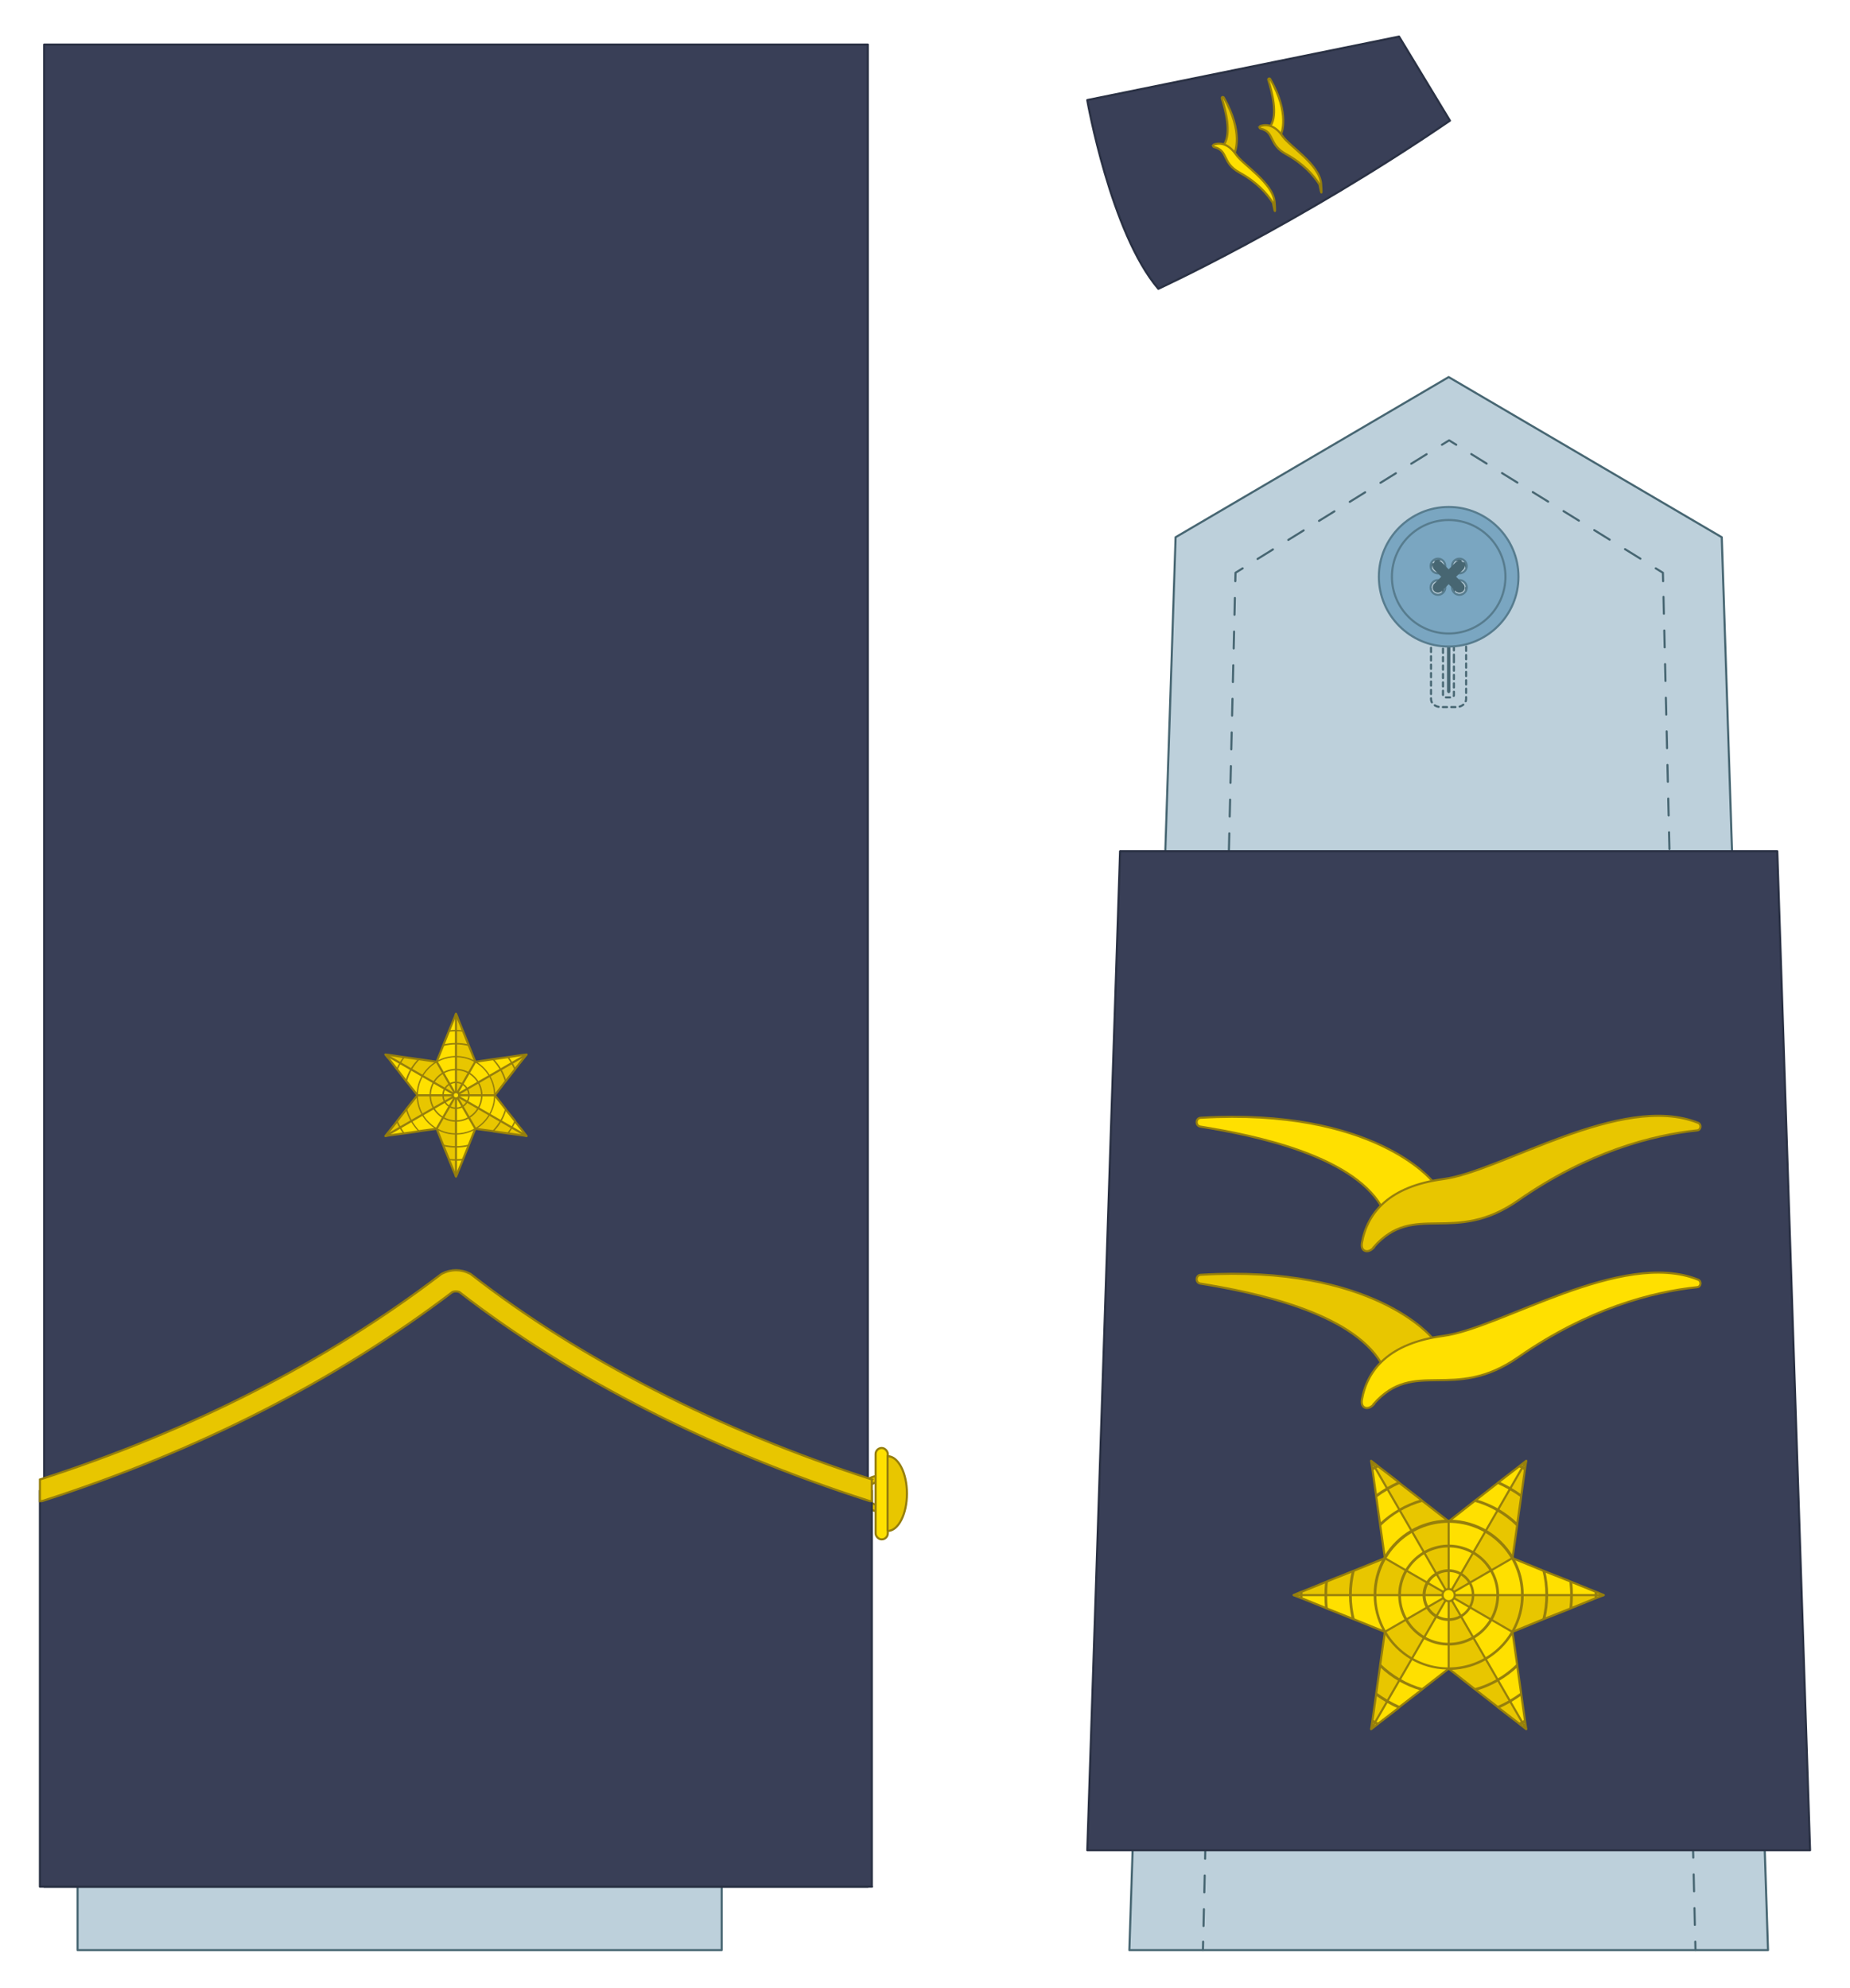 <?xml version="1.0" encoding="UTF-8"?>
<svg id="Capa_1" xmlns="http://www.w3.org/2000/svg" version="1.1" viewBox="0 0 880 945.8">
  <!-- Generator: Adobe Illustrator 29.5.0, SVG Export Plug-In . SVG Version: 2.1.0 Build 137)  -->
  <defs>
    <style>
      .st0, .st1, .st2, .st3 {
        stroke: #967f0c;
      }

      .st0, .st1, .st2, .st4, .st5 {
        stroke-miterlimit: 10;
      }

      .st0, .st6 {
        fill: #ffe000;
      }

      .st7 {
        fill: #e8c600;
      }

      .st8 {
        fill: #967f0c;
      }

      .st1 {
        fill: #e8c600;
      }

      .st2, .st9, .st10, .st11, .st3, .st12, .st13, .st14, .st5 {
        fill: none;
      }

      .st9 {
        stroke-width: 5px;
      }

      .st9, .st15, .st11, .st3, .st16, .st12, .st13, .st14 {
        stroke-linecap: round;
        stroke-linejoin: round;
      }

      .st9, .st11, .st16, .st12, .st13, .st14 {
        stroke: #476672;
      }

      .st15 {
        fill: #393f57;
        stroke: #2a3144;
      }

      .st11 {
        stroke-dasharray: 2;
      }

      .st4 {
        fill: #7aa6c1;
      }

      .st4, .st5 {
        stroke: #577c8e;
      }

      .st16 {
        fill: #bdd0db;
      }

      .st17 {
        fill: #476672;
      }

      .st12 {
        stroke-dasharray: 8.6 8.6;
      }

      .st13 {
        stroke-dasharray: 8 8;
      }
    </style>
  </defs>
  <g>
    <polygon class="st16" points="689.1 179.4 559.2 255.6 537.2 927.8 841 927.8 819 255.6 689.1 179.4"/>
    <path class="st10" d="M815.3,927.8"/>
    <g>
      <line class="st14" x1="806.5" y1="927.8" x2="806.4" y2="923.8"/>
      <line class="st13" x1="806.2" y1="915.8" x2="791.2" y2="280.5"/>
      <polyline class="st14" points="791.1 276.5 791 272.5 787.6 270.4"/>
      <line class="st12" x1="780.3" y1="265.8" x2="696.4" y2="213.9"/>
      <polyline class="st14" points="692.7 211.6 689.3 209.5 685.9 211.6"/>
      <line class="st12" x1="678.6" y1="216.1" x2="594.7" y2="268.1"/>
      <polyline class="st14" points="591.1 270.4 587.7 272.5 587.6 276.5"/>
      <line class="st13" x1="587.4" y1="284.5" x2="572.4" y2="919.8"/>
      <line class="st14" x1="572.3" y1="923.8" x2="572.2" y2="927.8"/>
    </g>
    <path class="st11" d="M692.7,266.4h-7.3c-2.6,0-4.7,1.7-4.7,3.8v62.4c0,2.1,2.1,3.8,4.7,3.8h7.3c2.6,0,4.7-1.7,4.7-3.8v-62.4c0-2.1-2.1-3.8-4.7-3.8ZM691.6,313.1v17.6c0,.6-.6,1.1-1.4,1.1h-2.4c-.8,0-1.4-.5-1.4-1.1v-58.5c0-.6.6-1.1,1.4-1.1h2.4c.8,0,1.4.5,1.4,1.1v40.9Z"/>
    <path class="st17" d="M689.9,328.8v-48c0-.5-.4-1-.8-1h0c-.5,0-.8.4-.8,1v48c0,.5.4,1,.8,1h0c.5,0,.8-.4.8-1Z"/>
    <g>
      <path class="st4" d="M689.1,241.2c-18.3,0-33.2,14.9-33.2,33.2s14.9,33.2,33.2,33.2,33.2-14.9,33.2-33.2-14.9-33.2-33.2-33.2ZM684,283c-1.9,0-3.5-1.6-3.5-3.5s1.6-3.5,3.5-3.5,3.5,1.6,3.5,3.5-1.6,3.5-3.5,3.5ZM684,272.8c-1.9,0-3.5-1.6-3.5-3.5s1.6-3.5,3.5-3.5,3.5,1.6,3.5,3.5-1.6,3.5-3.5,3.5ZM694.2,283c-1.9,0-3.5-1.6-3.5-3.5s1.6-3.5,3.5-3.5,3.5,1.6,3.5,3.5-1.6,3.5-3.5,3.5ZM694.2,272.8c-1.9,0-3.5-1.6-3.5-3.5s1.6-3.5,3.5-3.5,3.5,1.6,3.5,3.5-1.6,3.5-3.5,3.5Z"/>
      <circle class="st5" cx="689.1" cy="274.4" r="27"/>
    </g>
    <line class="st9" x1="684" y1="269.3" x2="694.2" y2="279.5"/>
    <line class="st9" x1="684" y1="279.5" x2="694.2" y2="269.3"/>
    <polygon class="st15" points="532.8 405 517.2 880.3 861 880.3 845.4 405 532.8 405"/>
  </g>
  <g>
    <polygon class="st6" points="762.9 758.9 719.4 776.4 726 822.7 689.1 793.9 652.2 822.7 658.7 776.4 615.3 758.9 658.7 741.3 652.2 695 689.1 723.8 726 695 719.4 741.3 762.9 758.9"/>
    <polygon class="st7" points="762.9 758.9 689.1 758.9 719.4 776.4 762.9 758.9"/>
    <polygon class="st7" points="689.1 758.9 615.3 758.9 658.7 741.3 689.1 758.9"/>
    <polygon class="st7" points="689.1 758.9 726 822.7 689.1 793.9 689.1 758.9"/>
    <polygon class="st7" points="689.1 758.9 652.2 822.7 658.7 776.4 689.1 758.9"/>
    <polygon class="st7" points="689.1 758.9 652.2 695 689.1 723.8 689.1 758.9"/>
    <polygon class="st7" points="689.1 758.9 719.4 741.3 726 695 689.1 758.9"/>
    <line class="st2" x1="689.1" y1="793.9" x2="689.1" y2="723.8"/>
    <line class="st2" x1="762.9" y1="758.9" x2="615.3" y2="758.9"/>
    <polygon class="st3" points="654.8 820.7 652.2 822.7 652.7 819.5 652.9 818.1 654.5 806.7 654.7 805.2 656.4 793.1 656.6 791.5 658.6 777.4 658.7 776.4 657.8 776 644.5 770.6 643 770 631.7 765.5 630.3 764.9 619.7 760.6 618.3 760.1 615.3 758.9 618.3 757.6 619.7 757.1 630.3 752.8 631.7 752.2 643 747.7 644.5 747.1 657.8 741.7 658.7 741.3 658.6 740.3 656.6 726.2 656.4 724.6 654.7 712.5 654.5 711 652.9 699.6 652.7 698.2 652.2 695 654.8 697 655.9 697.9 665 704.9 666.1 705.9 675.8 713.4 677 714.4 688.3 723.2 689.1 723.8 689.9 723.2 701.1 714.4 702.4 713.4 712 705.9 713.2 704.9 722.3 697.9 723.4 697 726 695 725.5 698.2 725.3 699.6 723.7 711 723.5 712.5 721.8 724.6 721.6 726.2 719.6 740.3 719.4 741.3 720.4 741.7 733.6 747.1 735.1 747.7 746.5 752.2 747.9 752.8 758.5 757.1 759.8 757.6 762.9 758.9 759.8 760.1 758.5 760.6 747.9 764.9 746.5 765.5 735.1 770 733.6 770.6 720.4 776 719.4 776.4 719.6 777.4 721.6 791.5 721.8 793.1 723.5 805.2 723.7 806.7 725.3 818.1 725.5 819.5 726 822.7 723.4 820.7 722.3 819.8 713.2 812.8 712 811.8 702.4 804.3 701.1 803.3 689.9 794.5 689.1 793.9 688.3 794.5 677 803.3 675.8 804.3 666.1 811.8 665 812.8 655.9 819.8 654.8 820.7"/>
    <line class="st2" x1="726" y1="695" x2="652.2" y2="822.7"/>
    <line class="st2" x1="652.2" y1="695" x2="726" y2="822.7"/>
    <line class="st2" x1="719.4" y1="776.4" x2="658.7" y2="741.3"/>
    <line class="st2" x1="658.7" y1="776.4" x2="719.4" y2="741.3"/>
    <circle class="st0" cx="689.1" cy="758.9" r="2.9"/>
    <g>
      <path class="st8" d="M759.8,760.1c0-.4,0-.8,0-1.2s0-.8,0-1.2l-1.3-.5c0,.6,0,1.2,0,1.7s0,1.2,0,1.7l1.3-.5ZM725.5,819.5l-.2-1.4c-1,.6-2,1.2-3.1,1.8l1.1.9c.7-.4,1.4-.8,2.1-1.2ZM619.6,758.9c0-.6,0-1.2,0-1.7l-1.3.5c0,.4,0,.8,0,1.2s0,.8,0,1.2l1.3.5c0-.6,0-1.2,0-1.7ZM654.8,697c-.7.4-1.4.8-2.1,1.2l.2,1.4c1-.6,2-1.2,3.1-1.8l-1.1-.9ZM655.9,819.8c-1-.5-2-1.1-3.1-1.8l-.2,1.4c.7.4,1.4.8,2.1,1.2l1.1-.9ZM725.5,698.2c-.7-.4-1.4-.8-2.1-1.2l-1.1.9c1,.6,2,1.1,3.1,1.8l.2-1.4Z"/>
      <path class="st8" d="M747.9,764.9c.2-2,.3-4,.3-6.1s-.1-4.1-.3-6.1l-1.4-.6c.2,2.2.4,4.4.4,6.6s-.1,4.5-.4,6.6l1.4-.6ZM723.7,806.7l-.2-1.5c-3.5,2.6-7.4,4.9-11.5,6.6l1.2.9c3.7-1.7,7.2-3.7,10.5-6.1ZM631.3,758.9c0-2.2.1-4.5.4-6.6l-1.4.6c-.2,2-.3,4-.3,6.1s.1,4.1.3,6.1l1.4.6c-.3-2.2-.4-4.4-.4-6.6ZM665,704.9c-3.7,1.7-7.2,3.7-10.5,6.1l.2,1.5c3.5-2.6,7.4-4.9,11.4-6.6l-1.1-.9ZM666.1,811.8c-4.1-1.8-7.9-4-11.4-6.6l-.2,1.5c3.3,2.4,6.8,4.4,10.5,6.1l1.2-.9ZM723.7,711c-3.3-2.4-6.8-4.4-10.5-6.1l-1.2.9c4.1,1.8,7.9,4,11.5,6.6l.2-1.5Z"/>
      <path class="st8" d="M735.1,770c.9-3.6,1.3-7.3,1.3-11.2s-.5-7.6-1.3-11.2l-1.5-.6c1,3.8,1.5,7.7,1.5,11.8s-.5,8-1.5,11.8l1.5-.6ZM721.8,793.1l-.2-1.6c-5.6,5.6-12.6,9.7-20.4,11.8l1.3,1c7.3-2.2,14-6.1,19.4-11.2ZM643,758.9c0-4.1.5-8,1.5-11.8l-1.5.6c-.9,3.6-1.3,7.3-1.3,11.2s.5,7.6,1.3,11.2l1.5.6c-1-3.8-1.5-7.7-1.5-11.8ZM675.8,713.4c-7.3,2.2-14,6.1-19.4,11.2l.2,1.6c5.6-5.6,12.6-9.7,20.4-11.8l-1.3-1ZM677,803.3c-7.8-2.1-14.8-6.3-20.4-11.8l-.2,1.6c5.4,5.2,12,9,19.4,11.2l1.3-1ZM721.8,724.6c-5.4-5.2-12-9-19.4-11.2l-1.3,1c7.8,2.1,14.8,6.3,20.4,11.8l.2-1.6Z"/>
      <path class="st8" d="M689.9,794.5c12.6-.3,23.6-7.1,29.7-17.2.3-.5.5-.9.8-1.4,2.8-5.1,4.4-10.9,4.4-17.1s-1.6-12.1-4.4-17.2c-.2-.5-.5-.9-.8-1.4-6.1-10.1-17.1-16.9-29.7-17.2-.3,0-.5,0-.8,0s-.5,0-.8,0c-12.6.3-23.6,7.1-29.7,17.1-.3.4-.5.9-.8,1.4-2.8,5.1-4.4,10.9-4.4,17.2s1.6,12,4.4,17.1c.3.5.5,1,.8,1.4,6.1,10.1,17.1,16.9,29.7,17.1.3,0,.5,0,.8,0s.5,0,.8,0ZM654.7,758.9c0-19,15.4-34.4,34.4-34.4s34.4,15.4,34.4,34.4-15.4,34.4-34.4,34.4-34.4-15.4-34.4-34.4Z"/>
      <path class="st8" d="M665.1,758.9c0-13.2,10.8-24,24-24s24,10.8,24,24-10.8,24-24,24-24-10.8-24-24ZM711.8,758.9c0-12.5-10.2-22.7-22.7-22.7s-22.7,10.2-22.7,22.7,10.2,22.7,22.7,22.7,22.7-10.2,22.7-22.7Z"/>
      <path class="st8" d="M676.7,758.9c0-6.8,5.5-12.3,12.3-12.3s12.3,5.5,12.3,12.3-5.5,12.3-12.3,12.3-12.3-5.5-12.3-12.3ZM700.1,758.9c0-6.1-4.9-11-11-11s-11,4.9-11,11,4.9,11,11,11,11-4.9,11-11Z"/>
    </g>
  </g>
  <rect class="st16" x="36.9" y="51.4" width="306.4" height="876.4"/>
  <rect class="st15" x="21" y="21.2" width="391.8" height="876.4"/>
  <path class="st1" d="M417.8,716c-3,0-5.4-2.4-5.4-5.4s2.4-5.4,5.4-5.4v-3c-4.6,0-8.4,3.8-8.4,8.4s3.8,8.4,8.4,8.4v-3Z"/>
  <path class="st15" d="M414.8,897.6H19v-188.4c68.6-20.5,132.7-55,193.6-98.8,2.7-1.4,5.8-1.4,8.5,0,59.1,43.5,123.5,76.6,193.6,98.8v188.4Z"/>
  <rect class="st0" x="416.5" y="688.9" width="5.8" height="43.5" rx="2.9" ry="2.9"/>
  <path class="st1" d="M422.2,728.4c5.1,0,9.2-8,9.2-17.8s-4.1-17.8-9.2-17.8v35.6Z"/>
  <path class="st1" d="M414.8,703.9c-73.2-23.6-139-57.3-190.6-97.5-.2-.2-.5-.4-.8-.5-4.1-2.1-8.9-2.1-13,0-.3.1-.5.3-.8.5-54.3,41.4-118.4,74.2-190.6,97.5v10.3c.5,0,1,0,1.5-.2,73.7-23.7,139.2-57.1,194.7-99.3,1-.4,2.2-.4,3.3,0,52.8,41,120.1,75.3,194.7,99.3.5.2,1,.2,1.5.2v-10.2Z"/>
  <g>
    <polygon class="st6" points="216.9 559.8 207.7 537 183.3 540.5 198.5 521.1 183.3 501.7 207.7 505.1 216.9 482.3 226.1 505.1 250.5 501.7 235.3 521.1 250.5 540.5 226.1 537 216.9 559.8"/>
    <polygon class="st7" points="216.9 559.8 216.9 521.1 207.7 537 216.9 559.8"/>
    <polygon class="st7" points="216.9 521.1 216.9 482.3 226.1 505.1 216.9 521.1"/>
    <polygon class="st7" points="216.9 521.1 183.3 540.5 198.5 521.1 216.9 521.1"/>
    <polygon class="st7" points="216.9 521.1 183.3 501.7 207.7 505.1 216.9 521.1"/>
    <polygon class="st7" points="216.9 521.1 250.5 501.7 235.3 521.1 216.9 521.1"/>
    <polygon class="st7" points="216.9 521.1 226.1 537 250.5 540.5 216.9 521.1"/>
    <line class="st2" x1="198.5" y1="521.1" x2="235.3" y2="521.1"/>
    <line class="st2" x1="216.9" y1="559.8" x2="216.9" y2="482.3"/>
    <polygon class="st3" points="184.4 503.1 183.3 501.7 185.1 501.9 185.8 502 191.8 502.9 192.6 503 198.9 503.9 199.8 504 207.2 505.1 207.7 505.1 207.9 504.6 210.7 497.7 211 496.9 213.4 490.9 213.7 490.2 216 484.6 216.3 483.9 216.9 482.3 217.6 483.9 217.8 484.6 220.1 490.2 220.4 490.9 222.8 496.9 223.1 497.7 225.9 504.6 226.1 505.1 226.7 505.1 234.1 504 234.9 503.9 241.3 503 242 502.9 248 502 248.8 501.9 250.5 501.7 249.4 503.1 249 503.6 245.2 508.4 244.8 509 240.8 514.1 240.3 514.7 235.7 520.7 235.3 521.1 235.7 521.5 240.3 527.4 240.8 528.1 244.8 533.1 245.2 533.8 249 538.5 249.4 539.1 250.5 540.5 248.8 540.2 248 540.1 242 539.3 241.3 539.2 234.9 538.3 234.1 538.1 226.6 537.1 226.1 537 225.9 537.5 223.1 544.5 222.8 545.3 220.4 551.2 220.1 552 217.8 557.6 217.6 558.2 216.9 559.8 216.3 558.2 216 557.6 213.7 552 213.4 551.2 211 545.3 210.7 544.5 207.9 537.5 207.7 537 207.2 537.1 199.8 538.1 198.9 538.3 192.6 539.2 191.8 539.3 185.8 540.1 185.1 540.2 183.3 540.5 184.4 539.1 184.9 538.5 188.6 533.8 189.1 533.1 193 528.1 193.5 527.4 198.2 521.5 198.5 521.1 198.2 520.6 193.5 514.7 193 514.1 189.1 509 188.6 508.4 184.9 503.6 184.4 503.1"/>
    <line class="st2" x1="250.5" y1="540.5" x2="183.3" y2="501.7"/>
    <line class="st2" x1="250.5" y1="501.7" x2="183.3" y2="540.5"/>
    <line class="st2" x1="207.7" y1="537" x2="226.1" y2="505.1"/>
    <line class="st2" x1="207.7" y1="505.1" x2="226.1" y2="537"/>
    <circle class="st0" cx="216.9" cy="521.1" r="1.5"/>
    <g>
      <path class="st8" d="M216.3,558.2c.2,0,.4,0,.6,0s.4,0,.6,0l.3-.7c-.3,0-.6,0-.9,0s-.6,0-.9,0l.3.7ZM185.1,540.2h.7c-.3-.6-.6-1.2-.9-1.7l-.5.6c.2.4.4.7.6,1.1ZM216.9,484.6c.3,0,.6,0,.9,0l-.3-.7c-.2,0-.4,0-.6,0s-.4,0-.6,0l-.3.7c.3,0,.6,0,.9,0ZM249.4,503.1c-.2-.4-.4-.7-.6-1.1h-.7c.3.6.6,1.2.9,1.7l.5-.6ZM184.9,503.6c.3-.5.6-1.1.9-1.6h-.7c-.2.3-.4.6-.6,1l.5.6ZM248.8,540.2c.2-.4.4-.7.6-1.1l-.5-.6c-.3.5-.6,1.1-.9,1.6h.7Z"/>
      <path class="st8" d="M213.7,552c1,.1,2.1.2,3.2.2s2.1,0,3.2-.2l.3-.7c-1.1.1-2.3.2-3.5.2s-2.3,0-3.5-.2l.3.7ZM191.8,539.3h.8c-1.4-2-2.6-4-3.5-6.1l-.5.6c.9,2,1.9,3.8,3.2,5.5ZM216.9,490.7c1.2,0,2.3,0,3.5.2l-.3-.7c-1-.1-2.1-.2-3.2-.2s-2.1,0-3.2.2l-.3.7c1.1-.1,2.3-.2,3.5-.2ZM245.2,508.4c-.9-2-1.9-3.8-3.2-5.5h-.8c1.4,2,2.6,4,3.5,6.1l.5-.6ZM189.1,509c.9-2.1,2.1-4.2,3.5-6h-.8c-1.2,1.6-2.3,3.5-3.2,5.4l.5.6ZM242,539.3c1.2-1.7,2.3-3.6,3.2-5.5l-.5-.6c-.9,2.1-2.1,4.2-3.5,6h.8Z"/>
      <path class="st8" d="M211,545.3c1.9.5,3.9.7,5.9.7,2,0,4-.2,5.9-.7l.3-.8c-2,.5-4.1.8-6.2.8s-4.2-.3-6.2-.8l.3.8ZM198.9,538.3h.9c-2.9-3.1-5.1-6.7-6.2-10.9l-.5.7c1.1,3.9,3.2,7.3,5.9,10.2ZM216.9,496.9c2.1,0,4.2.3,6.2.8l-.3-.8c-1.9-.5-3.9-.7-5.9-.7s-4,.2-5.9.7l-.3.8c2-.5,4.1-.8,6.2-.8ZM240.8,514.1c-1.1-3.9-3.2-7.3-5.9-10.2h-.9c2.9,3.1,5.1,6.7,6.2,10.8l.5-.7ZM193.5,514.7c1.1-4.1,3.3-7.8,6.2-10.7h-.9c-2.7,2.7-4.8,6.2-5.9,10.1l.5.7ZM234.9,538.3c2.7-2.8,4.8-6.3,5.9-10.2l-.5-.7c-1.1,4.1-3.3,7.8-6.2,10.7h.9Z"/>
      <path class="st8" d="M198.2,521.5c.1,6.6,3.7,12.4,9,15.6.2.1.5.3.7.4,2.7,1.5,5.7,2.3,9,2.3,3.3,0,6.3-.8,9-2.3.2-.1.5-.3.7-.4,5.3-3.2,8.9-9,9-15.6,0-.1,0-.3,0-.4s0-.3,0-.4c-.1-6.6-3.7-12.4-9-15.6-.2-.1-.5-.3-.7-.4-2.7-1.5-5.7-2.3-9-2.3-3.3,0-6.3.8-9,2.3-.2.1-.5.3-.7.4-5.3,3.2-8.9,9-9,15.6,0,.1,0,.3,0,.4s0,.3,0,.4ZM216.9,503c10,0,18.1,8.1,18.1,18.1,0,10-8.1,18.1-18.1,18.1-10,0-18.1-8.1-18.1-18.1,0-10,8.1-18.1,18.1-18.1Z"/>
      <path class="st8" d="M216.9,508.5c7,0,12.6,5.7,12.6,12.6,0,7-5.7,12.6-12.6,12.6-7,0-12.6-5.7-12.6-12.6,0-7,5.7-12.6,12.6-12.6ZM216.9,533c6.6,0,11.9-5.4,11.9-11.9,0-6.6-5.4-11.9-11.9-11.9-6.6,0-11.9,5.4-11.9,11.9,0,6.6,5.4,11.9,11.9,11.9Z"/>
      <path class="st8" d="M216.9,514.6c3.6,0,6.5,2.9,6.5,6.5,0,3.6-2.9,6.5-6.5,6.5-3.6,0-6.5-2.9-6.5-6.5,0-3.6,2.9-6.5,6.5-6.5ZM216.9,526.9c3.2,0,5.8-2.6,5.8-5.8s-2.6-5.8-5.8-5.8-5.8,2.6-5.8,5.8c0,3.2,2.6,5.8,5.8,5.8Z"/>
    </g>
  </g>
  <path class="st15" d="M517.2,47.7s11.1,63.1,33.8,89.7c0,0,66.2-30.4,138.7-80l-24.2-40-148.3,30.2Z"/>
  <g>
    <path class="st1" d="M587.3,72.6s4.4-9.5-5.2-26.2c-.3-.5-1.1-.2-.9.4,1.8,5.9,4.6,16.4,1.1,21.9,0,0,.8,2.2,5,3.9Z"/>
    <path class="st0" d="M577.8,70.1c-.9-.2-1.1-1.1-.2-1.4,3.3-1,7,0,10.4,4.9s17.6,13.5,18.3,22.6-.6.7-.8.3c-2.7-4.2-7.5-9.8-15.9-14.4s-5.2-10.3-11.9-12.1Z"/>
  </g>
  <g>
    <path class="st0" d="M609.4,63.8s4.4-9.5-5.2-26.2c-.3-.5-1.1-.2-.9.4,1.8,5.9,4.6,16.4,1.1,21.9,0,0,.8,2.2,5,3.9Z"/>
    <path class="st1" d="M599.9,61.3c-.9-.2-1.1-1.1-.2-1.4,3.3-1,7,0,10.4,4.9s17.6,13.5,18.3,22.6-.6.7-.8.3c-2.7-4.2-7.5-9.8-15.9-14.4s-5.2-10.3-11.9-12.1Z"/>
  </g>
  <g>
    <path class="st1" d="M681.3,636.6s-27.8-35-110.1-30.1c-2.5.1-2.7,3.8-.2,4.2,26,4.2,71.4,13.6,85.9,37.6,0,0,10.1,1.1,24.3-11.7Z"/>
    <path class="st0" d="M653.5,668.1c-2.7,3.1-6.4,2-5.7-2.1,2.6-14.6,13.2-27,38.6-30.4,27.6-3.6,84.9-41.4,121.3-26.8,1.8.7,1.5,3.4-.4,3.6-21.2,2.2-51.8,10.1-85.1,33.3-30.9,21.6-49.4.2-68.8,22.3Z"/>
  </g>
  <g>
    <path class="st0" d="M681.3,561.9s-27.8-35-110.1-30.1c-2.5.1-2.7,3.8-.2,4.2,26,4.2,71.4,13.6,85.9,37.6,0,0,10.1,1.1,24.3-11.7Z"/>
    <path class="st1" d="M653.5,593.5c-2.7,3.1-6.4,2-5.7-2.1,2.6-14.6,13.2-27,38.6-30.4,27.6-3.6,84.9-41.4,121.3-26.8,1.8.7,1.5,3.4-.4,3.6-21.2,2.2-51.8,10.1-85.1,33.3-30.9,21.6-49.4.2-68.8,22.3Z"/>
  </g>
</svg>